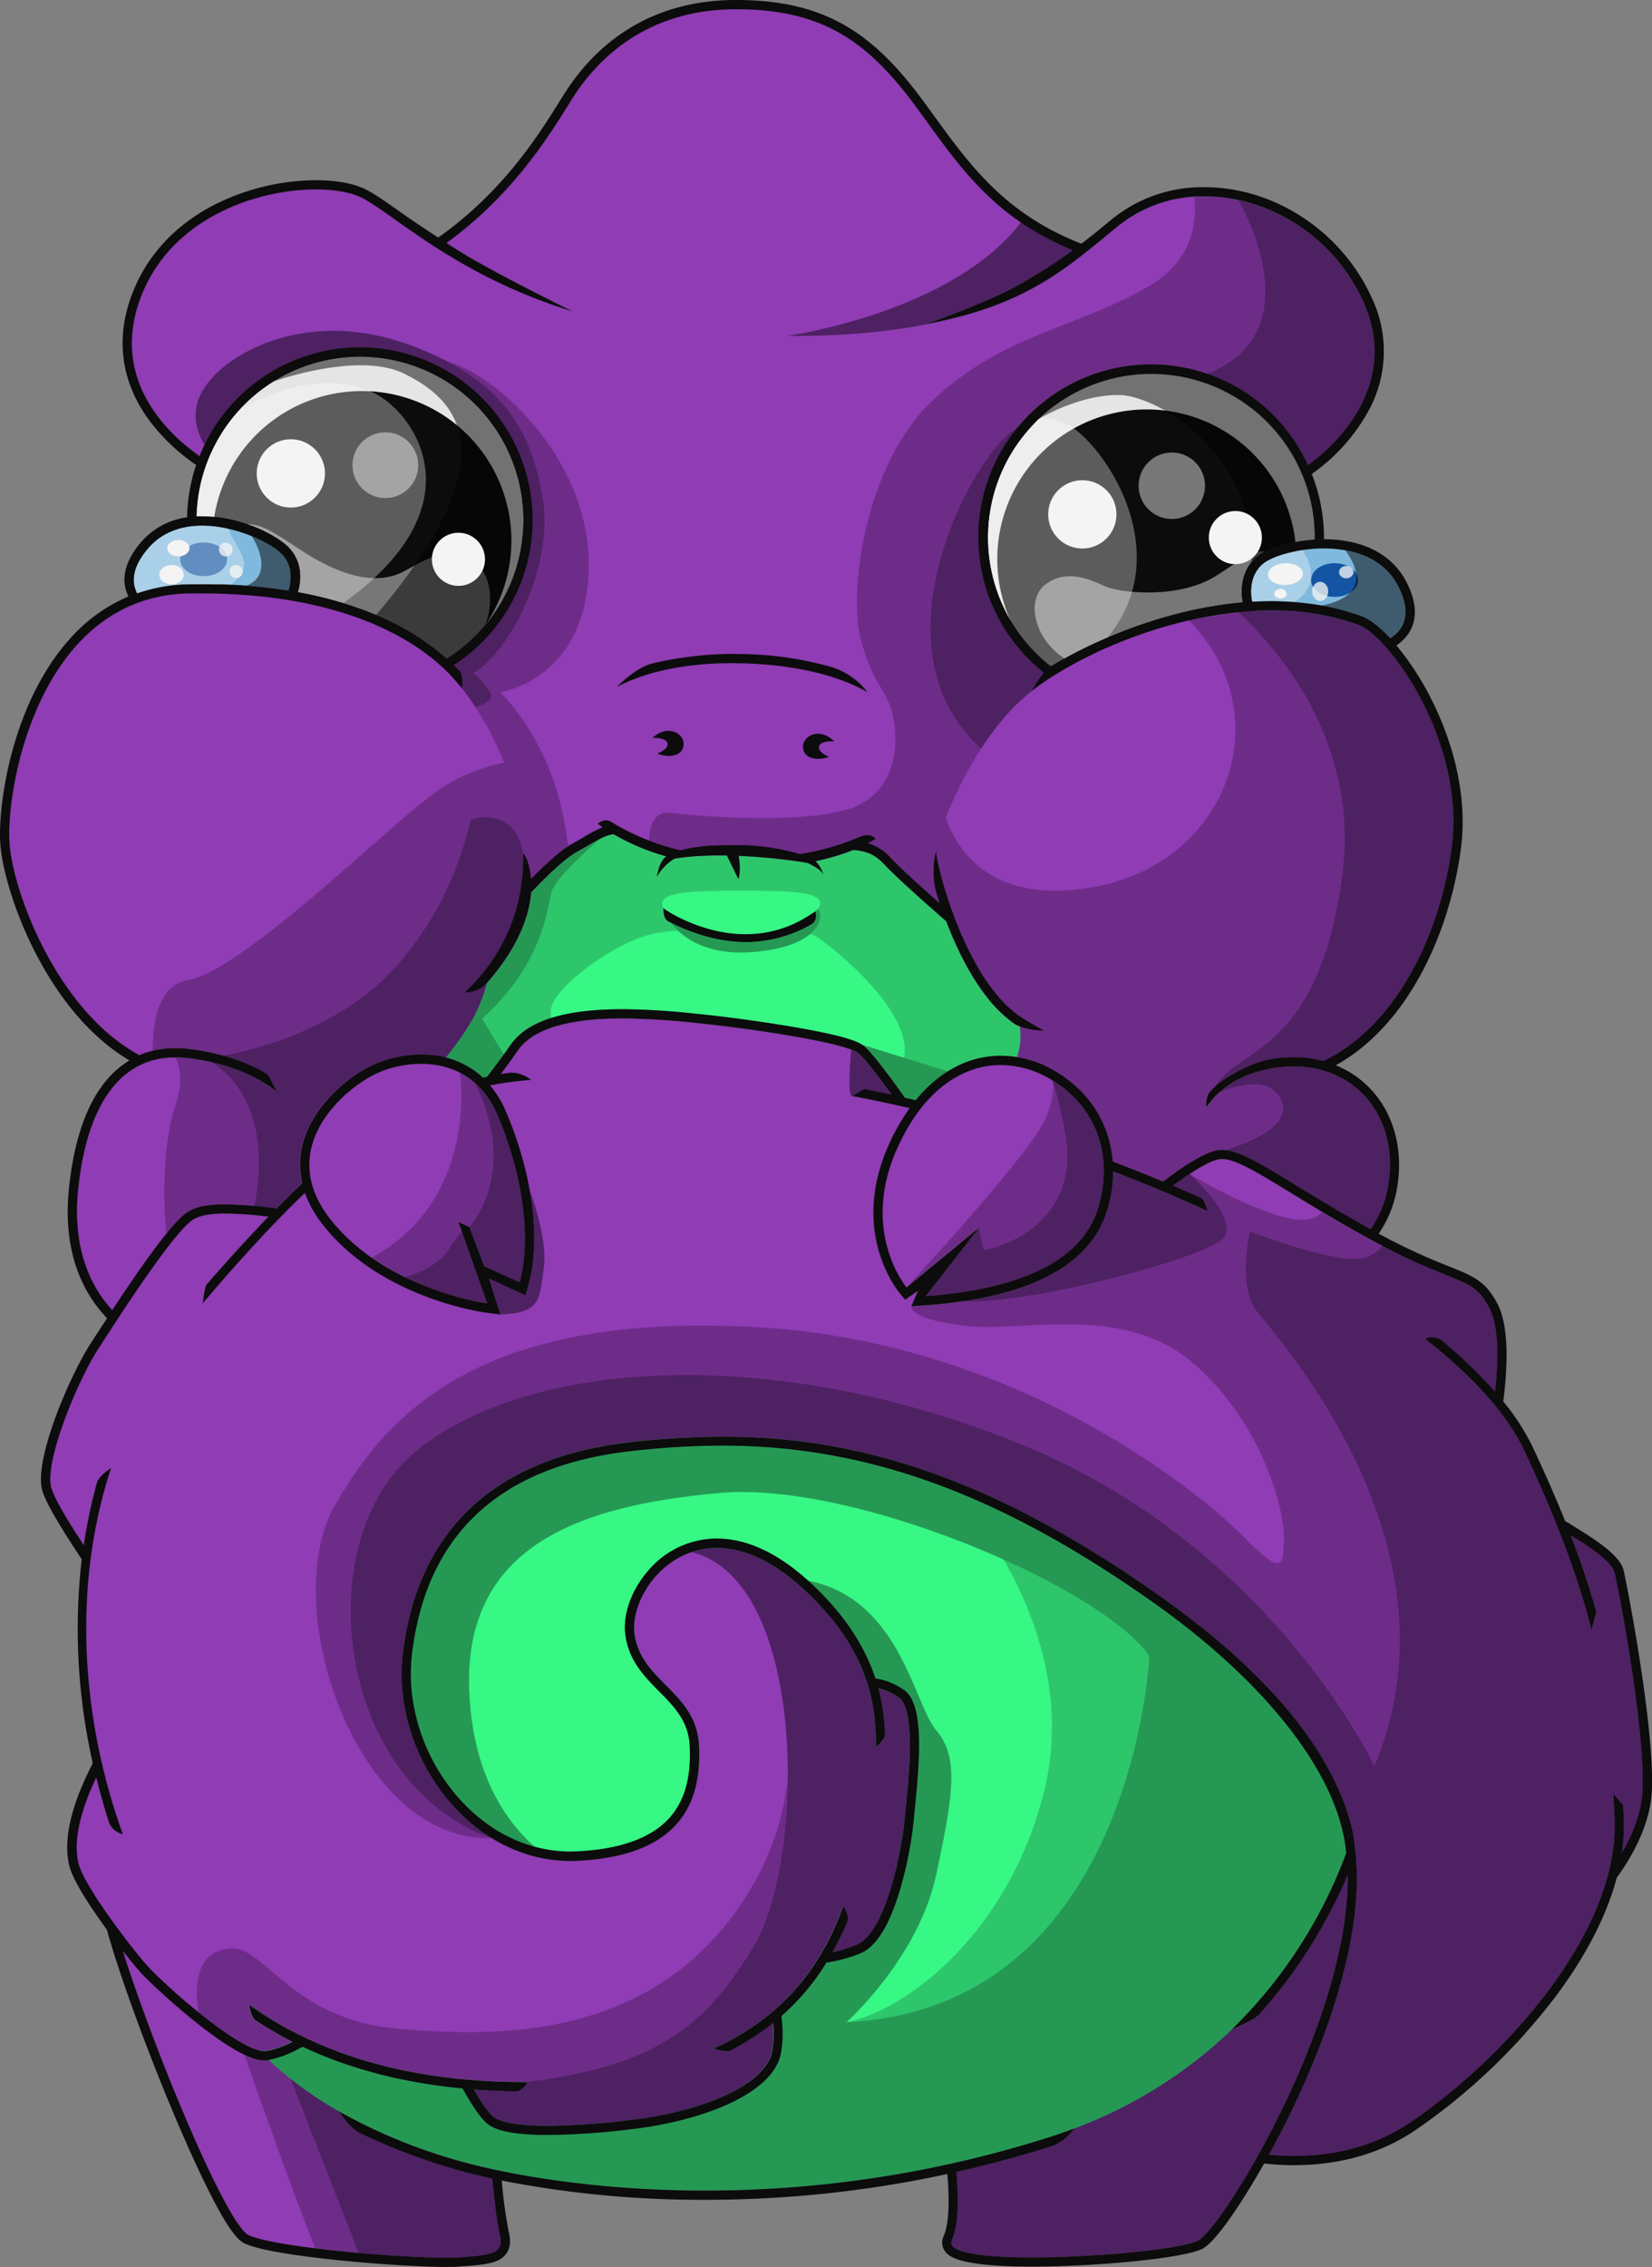 <svg xmlns="http://www.w3.org/2000/svg" viewBox="0 0 535.7 734.75"><rect x="0" y="0" width="535.7" height="734.75" fill="#808080" stroke="none"/><defs><style>.cls-1{fill:#6e2c89;}.cls-2{fill:#2ec66b;}.cls-3{fill:#e5e5e5;}.cls-4{fill:#0c0c0c;}.cls-5{fill:#777;}.cls-6{fill:#7fb9dd;}.cls-7{fill:#1455a3;}.cls-8{fill:#8f3cb5;}.cls-12,.cls-9{opacity:0.33;}.cls-10,.cls-12{fill:#fff;}.cls-11{fill:#37f785;}.cls-13{fill:#4e2163;}.cls-14{fill:#259954;}.cls-15{opacity:0.5;}.cls-16{fill:#f4f4f4;}.cls-17{opacity:0.78;}</style></defs><g id="Calque_2" data-name="Calque 2"><g id="Calque_1-2" data-name="Calque 1"><path class="cls-1" d="M60.61,393c2.58-1.81,6.53-2.66,12.41-2.66a148.79,148.79,0,0,1,16.59,1.33c2.86-2.9,5.64-5.61,8.35-8.16a26.52,26.52,0,0,1,.27-12.91c3.52-13.18,16.46-22.89,23.78-25.92a39.08,39.08,0,0,1,14.51-2.86c8,0,14.83,2.61,20.08,7.51l1.34-.31c2.38-3.06,5-6.51,7.59-10.28,5.45-7.82,17.37-11.61,36.42-11.61a233.89,233.89,0,0,1,23.93,1.5l1.74.17c6.81.68,18.44,2.18,29.08,4,20.06,3.41,22.51,5.49,23.56,6.37,2.85,2.42,8.8,10.5,13.16,16.65,1.15.26,2.32.54,3.49.82,7.63-9.31,17.22-14.42,27.61-14.42a34.47,34.47,0,0,1,17.12,4.7c11.51,6.52,18.24,17.31,19.19,29.59q8.16,3.12,16.27,6.5c6.11-4.62,13.49-9.57,17.8-10.18a9.25,9.25,0,0,1,1.3-.09c5.32,0,12.37,4.32,24.05,11.47,6.49,4,14.52,8.88,24.18,14.21a33.63,33.63,0,0,0,5.79-14.77c3.2-20.65-9.81-37.95-30.77-37.95a41.67,41.67,0,0,0-7.23.65c-10.08,1.79-16.94,6.58-21.06,12.58a8,8,0,0,1,.67-4.3c2.48-4.15,13.81-10.22,19.86-11.23a44.24,44.24,0,0,1,7.76-.7h0a37.74,37.74,0,0,1,9.67,1.24c23-11,37.48-39.74,41.53-68.48,4.89-34.66-20.12-69.2-30.22-72.88a82.26,82.26,0,0,0-28.26-4.68c-30.82,0-62.29,14.16-77.52,26a35.46,35.46,0,0,1,3.86-5.84,56,56,0,1,1,85.63-67.27c13.83-10.05,28.47-29.35,18.07-52.67-9.81-22-31.33-34.44-51.69-34.44a43.68,43.68,0,0,0-27.87,9.55C346,86.83,333.14,98.92,300.55,105c0,0,19.22-6.85,28.58-12a170.78,170.78,0,0,0,18.71-11.92C321.36,70.2,310.37,52.75,297.33,35c-16-21.78-30.67-32-58.67-32s-44.44,15.11-53.33,29.33C178.74,42.86,167,62.65,144.81,78.71l4,2.54c10.55,6.69,36.81,19.6,36.81,19.6-38.38-11.76-58.71-32.27-68.71-37-3.37-1.58-8.47-2.49-14.45-2.49-19.24,0-47.61,9.38-57.1,35.82s9.73,43.85,19.37,50.61a56,56,0,1,1,82.43,67.74c.81.8,1.55,1.58,2.21,2.32a8.56,8.56,0,0,1,.35,5.06c-.86-1.07-1.72-2.09-2.59-3.06-10.9-12.18-35.52-27.59-81.88-27.59l-3.89,0c-48.89.89-59.56,63.6-58.23,81.13C4.33,289.59,18.71,327.68,45.2,342a28.7,28.7,0,0,1,11.31-2.28h0c.62,0,1.25,0,1.88,0,3.3.19,16.08,1.36,27.72,8.09a3.69,3.69,0,0,1,1.22,1.24l2.34,4.77c-10.46-8.21-24.11-10.68-31.45-11.1-.57,0-1.14,0-1.71,0-14.67,0-28,11.27-31.18,42.94-1.77,17.47,3.05,30.23,11.09,39C46.14,409.88,55.61,396.49,60.61,393Z"/><path class="cls-1" d="M355.83,392.28c5.16-15.67,1-33.34-15.67-42.77a31.74,31.74,0,0,0-15.64-4.31c-12.58,0-25.27,8.29-33.69,27.24-12,27,3.16,44.84,3.16,44.84l23.54-19.43-17.37,22.26C332.16,417.78,350.66,407.94,355.83,392.28Z"/><path class="cls-1" d="M509.35,497.6c3.49,9,6.21,17.25,8.35,24.93l-1.62,5.65c-4.1-16.15-10.75-34.51-21.86-58.07-5.66-12-17-24.25-32.12-36.13a5.3,5.3,0,0,1,5.54.61,162.61,162.61,0,0,1,17.15,16.51c1-9,1.43-20.73-1.8-27-5.66-11-10.66-7-38.66-22.33-26.88-14.72-40.86-26.06-48.13-26.06a6.15,6.15,0,0,0-.87.06c-3.37.48-9.53,4.52-15,8.57,2.64,1.13,5.27,2.27,7.89,3.44l1.12.5c1.13.51,2.26,4.32,2.26,4.32-10-4.57-20.26-8.88-30.66-12.88a43.91,43.91,0,0,1-2.26,13.49c-2.86,8.66-9.34,15.61-19.27,20.65-9.74,4.95-22.87,8.05-39,9.23l-4.91.36,1.93-4.53.23-.53-1.92,1.34-2.24,1.56-1.76-2.08c-.67-.79-16.25-19.6-3.63-48a66.94,66.94,0,0,1,6.84-12c-6.32-1.48-12.53-2.79-18.59-3.9,0,0,3.64-2.35,4-2.28,2.86.56,5.76,1.17,8.68,1.8-3.93-5.47-8.49-11.51-10.7-13.39-4.34-3.66-37.67-8.33-51-9.66A247.52,247.52,0,0,0,202,330.12c-13.74,0-28.18,2.05-34,10.32-1.92,2.76-3.82,5.35-5.63,7.75.82-.14,1.63-.27,2.46-.39,4-.59,7.43,2.24,7.43,2.24a119.46,119.46,0,0,0-13.35,1.73,33.06,33.06,0,0,1,5.18,8.5c8.59,20.08,11.38,41.6,7.3,56.15l-.95,3.39-3.19-1.47-8.67-4,2.28,7.2,1.43,4.49-4.68-.61c-1.4-.18-34.6-4.77-53.15-28.81a36,36,0,0,1-5.57-10C89.39,395.71,79,406.92,67.1,420.78l-1.41,1.66s.57-5.29,1.32-6.15c7.14-8.23,13.74-15.49,20-21.92a126.79,126.79,0,0,0-14-1c-4.5,0-8.43.53-10.69,2.11-6.67,4.67-24,31.67-30.67,42s-17.67,37-15,45c1.48,4.45,6.35,12.07,10.45,18.38a169.36,169.36,0,0,1,4.3-20.35c.57-2,4.54-4.65,4.54-4.65C21.41,520.56,29.1,565,39.76,594.5c0,0-3.53-.79-4.55-4-1.46-4.53-2.83-9.35-4.07-14.41-6,12.65-7.2,21.56-5.81,27.68,1.66,7.33,17,27.33,22.33,33.33,5.18,5.83,29.62,27.72,38,27.72a3.87,3.87,0,0,0,.69-.05,30.58,30.58,0,0,0,8.43-3c-.94-.47-1.87-.94-2.79-1.44-2.72-1.47-5.29-3-7.73-4.56l-1.48-.94c-1.53-1-2.13-5.11-2.13-5.11,18.89,13.53,46.88,25.13,89.52,25.13,2,0-1.73,3-2.59,3q-7.14-.09-14-.62c2,3.44,4.22,6.89,6,8.58,2.39,2.2,8.91,3.19,18.08,3.19a238.83,238.83,0,0,0,26.92-1.86c22.67-2.67,43.67-11.22,45.67-22.28a33.32,33.32,0,0,0,.32-9.11,88.2,88.2,0,0,1-13.79,8.88c-1.47.78-5.53-.61-5.53-.61,24.74-11.17,36-29.29,42-46.06,0,0,2.23,2.79,1.32,5A101.68,101.68,0,0,1,270,632.7a43.83,43.83,0,0,0,7.68-2.26c10-4,15-32.66,15.67-40.66s4.33-34.34-1.67-39.34a17,17,0,0,0-6.8-3.11,61.61,61.61,0,0,1,1.7,8.92c.23,2,.34,4,.42,6,.07,1.73-3,4-3,4,.41-16.85-4.61-34.09-24-51.64-10.25-9.29-19.6-12.83-27.54-12.83-17.53,0-28.21,17.23-26.68,27.94,2.22,15.55,20,18.66,20.89,36s-5,35.77-39.33,37.44c-.78,0-1.55.06-2.32.06-33.19,0-58.26-34.81-54.35-67.39,4-33.34,23.33-62.67,73.67-68.34a269.14,269.14,0,0,1,30-1.8c41.13,0,85,11.4,142,51.8,44,31.21,58.75,58.34,62.64,77.75l.56,5.13c2.89,26.52-8.81,58.43-19.13,80.53-2.78,6-5.83,11.92-8.92,17.52,2.56.24,5.27.39,8.09.39,11.73,0,25.34-2.47,37.76-10.87,30.22-20.45,68-61.78,66.22-98.67q-.19-4-.39-7.9l3.19,3.83c.07,1.3.13,2.61.2,3.93a59.53,59.53,0,0,1-.63,11.45c3.59-6.14,6.5-13.34,6.74-20.75.67-20.34-7.67-64-9-70C522.77,506.15,515.41,501.3,509.35,497.6Z"/><path class="cls-1" d="M157,410.39l11.5,5.22c3.84-13.67,1.17-34.67-7.16-54.17-5.43-12.7-15.53-16.63-24.81-16.63a35.85,35.85,0,0,0-13.36,2.64c-10.5,4.33-34.33,24-16.33,47.33S158,422.44,158,422.44l-9.33-26.38,3.54,1.66Z"/><path class="cls-1" d="M408.41,652.86c-1.92,2.16-8.91,4.86-8.91,4.86a154.65,154.65,0,0,0,37-57.08c-2.38-26-26.92-55.91-62-80.75-50-35.45-93.26-51.26-140.27-51.25a262.36,262.36,0,0,0-29.66,1.79c-42.47,4.78-66.36,26.88-71,65.71-2,16.35,3.7,33.81,15.14,46.71,9.91,11.17,22.78,17.32,36.23,17.32.72,0,1.45,0,2.17-.06,14-.67,24-4.3,29.86-10.76,5-5.51,7.15-13.21,6.62-23.53-.41-8-5-12.59-9.84-17.48s-9.83-9.9-11-18.25c-.94-6.58,1.88-14.59,7.35-20.9a29.24,29.24,0,0,1,22.3-10.46c9.64,0,19.59,4.58,29.56,13.6,10.88,9.85,18.1,20.32,21.87,31.73a21.47,21.47,0,0,1,9.7,4.08c5.94,5,4.8,21.45,3.12,37.93-.16,1.58-.3,2.93-.38,4a128.14,128.14,0,0,1-4.45,22.44c-3.54,11.86-7.82,18.65-13.1,20.76A49.74,49.74,0,0,1,268,636.12a74.92,74.92,0,0,1-9.66,12.61c-1.56,1.65-3.21,3.21-4.93,4.71a37.16,37.16,0,0,1-.12,11.93c-2.43,13.44-26,22.1-48.27,24.72A239.28,239.28,0,0,1,177.74,692c-14.16,0-18.26-2.28-20.12-4-2.42-2.24-5.32-6.92-7.63-11.08-19.32-1.83-36.69-6.36-51.9-13.53a35.9,35.9,0,0,1-11.23,4.36,6.62,6.62,0,0,1-1.2.1c-10.47,0-36.6-24.63-40.24-28.73-1.12-1.25-3.17-3.73-5.61-6.84C50,664.66,73.46,721.1,80.66,724.44c8.46,3.93,48.14,7.31,63.93,7.31,1.63,0,3,0,4.07-.11,11.33-.8,15-1.2,13.33-7.86-.8-3.21-1.68-10.73-2.37-17.68-1.19-.25-2.3-.5-3.3-.73a198.24,198.24,0,0,1-39.81-14.12c-3-1.46-6.57-6.93-6.57-6.93A177.17,177.17,0,0,0,157,702.44c15.59,3.61,40.64,7.55,71.68,7.55A367.74,367.74,0,0,0,340,692.78q4.26-1.37,8.31-2.89s-2.87,4.34-7.4,5.75q-15.21,4.83-30.79,8.32c.7,7.42.93,16.85-1.45,22.15-1.82,4.06,10.5,5.53,26,5.53,21.49,0,49.12-2.82,54-5.53,7.93-4.44,48.87-70.74,48.3-118.39A165,165,0,0,1,408.41,652.86Z"/><path class="cls-2" d="M330.68,332.69c-.41-.16-.82-.33-1.23-.52a40.65,40.65,0,0,1-9-8.47c-5.86-7.25-10.37-16.58-13.61-25.1L304,296.1l0,0-1.36-1.21-.12-.11-1.37-1.2-.09-.08-4.28-3.83-.24-.22-1.08-1-.41-.37-.86-.79-.49-.44-.73-.68-.5-.47-.68-.63-.47-.44-.63-.59-.45-.43-.57-.55-.41-.4-.53-.52-.36-.35-.52-.53-.26-.27c-.24-.25-.47-.48-.67-.7-.39-.42-.76-.79-1.14-1.14h0c-2.65-2.44-5.29-3.36-9.05-3.64a73.22,73.22,0,0,1-15,4.15c-.19,0-24.61-4.28-42.86-1.38a74.77,74.77,0,0,1-19.85-7.9c-3,.34-5.49,2.1-10.85,5.14l-1.07.6c-.32.18-.66.39-1,.62l-.25.16c-.35.23-.7.47-1.07.74l-.15.11-1,.78-.28.23q-.57.45-1.17,1l-.28.24-1,.9-.31.28c-.41.36-.82.74-1.24,1.13l-.4.37-1,1c-.13.11-.25.23-.37.35l-1.26,1.23-.5.51-1,1-.58.59-1.08,1.11-.79.83h0c-.74,9.7-6,19.87-14.35,29.35A51.9,51.9,0,0,1,153.44,330a90.93,90.93,0,0,1-8.84,12.82s8.62,3.37,12,6.53l1.34-.31c2.38-3.06,5-6.51,7.59-10.28,5.45-7.82,17.37-11.61,36.42-11.61a233.89,233.89,0,0,1,23.93,1.5l1.74.17c6.81.68,18.44,2.18,29.08,4,20.06,3.41,22.51,5.49,23.56,6.37,2.85,2.42,8.8,10.5,13.16,16.65,1.15.26,2.32.54,3.49.82,7.63-9.31,17.22-14.42,27.61-14.42a32.89,32.89,0,0,1,5.24.44A20.61,20.61,0,0,0,330.68,332.69Z"/><path class="cls-2" d="M376.33,517.44l-4.74-3.31c-.34-.22-.67-.45-1-.68-1.52-1.05-3-2.07-4.55-3.08l-.78-.51q-2.07-1.38-4.12-2.7l-.72-.47q-2.24-1.43-4.42-2.79l-1-.61c-1.48-.92-3-1.82-4.42-2.7l-.23-.13q-2.12-1.26-4.2-2.47l-1-.56c-1.41-.8-2.8-1.59-4.19-2.36l-.86-.47c-1.25-.69-2.5-1.36-3.74-2l-.72-.38q-2-1.08-4.07-2.11l-1-.51q-2-1-4.06-2l-.45-.21c-1.24-.6-2.47-1.17-3.7-1.74l-1-.45c-1.3-.59-2.58-1.17-3.86-1.73l-.94-.4-3.4-1.44-.72-.3c-1.27-.52-2.53-1-3.78-1.51l-1-.4L303.9,478l-.6-.21L300,476.6l-1-.34c-1.21-.4-2.41-.8-3.6-1.18l-1-.3-3.18-1-.68-.2c-1.19-.35-2.38-.68-3.56-1l-1-.28c-1.18-.32-2.36-.62-3.53-.91l-.67-.16c-1-.25-2.06-.5-3.09-.73l-.91-.21c-1.15-.25-2.3-.5-3.44-.73l-.92-.18c-1-.21-2.07-.41-3.09-.59l-.58-.11c-1.15-.2-2.29-.4-3.43-.58l-1-.15c-1.13-.18-2.26-.34-3.39-.5l-.65-.08c-1-.14-2-.26-3-.38l-.81-.1-3.35-.35-.84-.07q-1.58-.15-3.15-.27l-.38,0c-1.13-.08-2.27-.16-3.4-.22l-.83-.05-3.35-.15-.56,0-3.06-.08H238l-3.35,0h-.73c-1.07,0-2.13,0-3.2,0h-.2l-3.36.08-.71,0c-1.11,0-2.23.08-3.34.13l-.3,0-3.15.17-.61,0c-1.1.07-2.2.14-3.3.23l-.59,0-3,.26-.42,0-3.29.32-.73.07-3.31.35a110.22,110.22,0,0,0-28.75,6.91q-3.51,1.42-6.71,3a74,74,0,0,0-8.92,5.37,65.43,65.43,0,0,0-9.83,8.47c-.73.76-1.43,1.54-2.11,2.33-10.23,11.84-15.48,26.58-17.35,42.21,0,0,0,.06,0,.09q-.18,1.5-.27,3c0,.36,0,.71,0,1.06,0,.68-.07,1.36-.08,2.05,0,.41,0,.83,0,1.25,0,.61,0,1.23,0,1.85,0,.44.06.89.09,1.33,0,.59.07,1.18.13,1.76s.11.92.16,1.38.13,1.13.21,1.7.16.93.23,1.39.19,1.11.3,1.67.2.93.3,1.39.24,1.09.37,1.64.25.92.38,1.39.28,1.07.44,1.6.3.92.45,1.38.33,1,.52,1.57.34.91.51,1.36.38,1,.59,1.54.38.89.57,1.34.44,1,.67,1.5.42.88.63,1.32.48,1,.73,1.46l.7,1.29c.26.47.52.95.8,1.42s.5.84.75,1.25l.86,1.38c.27.41.54.81.82,1.21s.6.9.92,1.33.57.79.86,1.18.65.86,1,1.28.61.75.92,1.12.68.83,1,1.23.64.72,1,1.08l1.09,1.17,1,1c.38.37.76.74,1.15,1.1l1.07,1c.39.35.79.7,1.2,1s.74.61,1.11.91.83.66,1.25,1l1.16.86,1.29.9,1.2.79c.44.28.89.55,1.34.82l1.24.72,1.38.74,1.28.65c.47.23.95.45,1.42.66l1.32.57,1.46.58,1.35.49q.75.26,1.5.48l1.38.41,1.53.39c.47.12.94.23,1.42.33s1,.2,1.56.29l1.44.24,1.6.19,1.46.14c.54,0,1.09.06,1.63.08s1,0,1.49,0c.92,0,1.84,0,2.77,0,17.16-.83,27.22-5.86,32.87-12.85a25.35,25.35,0,0,0,2.73-4.12,29.06,29.06,0,0,0,2.39-6q.44-1.56.72-3.15a45.45,45.45,0,0,0,.7-8.08c0-1.09,0-2.18-.08-3.26-.89-17.34-18.67-20.45-20.89-36h0c0-.3-.07-.61-.1-.92,0-.09,0-.18,0-.27s0-.48,0-.73v-.24q0-.48,0-1c0-.07,0-.13,0-.19,0-.27,0-.54.08-.82l0-.3c0-.27.08-.55.13-.84l0-.18c.06-.34.13-.68.2-1a2.68,2.68,0,0,0,.07-.27c.06-.26.13-.53.21-.8,0-.1.05-.2.08-.3.1-.34.21-.69.33-1v0c.11-.34.24-.68.37-1l.12-.3c.11-.27.22-.54.34-.81l.12-.27c.15-.34.32-.69.49-1a2.12,2.12,0,0,1,.11-.21c.14-.28.29-.56.44-.84l.18-.3c.16-.29.33-.57.5-.86l.11-.18c.2-.33.42-.66.65-1l.18-.27.54-.75.21-.28.76-1,0-.05c.25-.3.5-.59.76-.88l.25-.27.66-.69.22-.23c.29-.29.59-.57.9-.85l.2-.18c.25-.22.5-.45.76-.66l.29-.24c.28-.23.56-.45.85-.66l.16-.13c.34-.25.69-.49,1-.73l.29-.19.83-.52.32-.19c.37-.21.74-.42,1.13-.62a.2.2,0,0,1,.08,0c.36-.19.72-.36,1.09-.53l.35-.16.95-.39.3-.12c.41-.15.83-.3,1.25-.43l.28-.08c.34-.11.69-.21,1-.3l.39-.1,1.15-.25.2,0c.45-.08.91-.15,1.37-.21l.37,0c.37-.05.73-.08,1.1-.11l.39,0c.48,0,1,0,1.46,0h.16l1.21,0,.45,0,1,.08.49.05,1,.15.43.06c.48.08,1,.18,1.46.29l.14,0c.45.1.9.21,1.35.34l.48.13c.35.11.71.21,1.06.33l.53.17,1.1.4.47.17c.52.21,1,.42,1.57.66l.1,0c.49.22,1,.46,1.5.71l.5.26,1.13.59.57.32c.39.22.77.44,1.16.68l.5.3c.56.34,1.11.7,1.67,1.07l.06,0c.54.36,1.08.74,1.63,1.14l.53.39,1.2.91.6.47,1.21,1,.54.45c.58.5,1.17,1,1.75,1.54s1.12,1,1.66,1.53l.52.5,1.07,1,.57.57,1,1,.56.59c.32.33.62.66.92,1l.52.55,1,1.12.36.41c.44.51.87,1,1.28,1.52.1.11.18.23.28.34.32.4.64.79.94,1.18l.42.54.75,1,.42.59c.24.32.46.64.69,1s.27.38.4.58.46.67.68,1l.34.51c.28.44.56.88.83,1.32l.12.19c.31.51.6,1,.89,1.52l.26.45c.19.36.39.71.58,1.06l.29.56.5,1,.29.58c.15.32.31.64.45,1s.18.37.26.56c.16.35.32.71.47,1.07.06.14.13.29.19.44.21.5.41,1,.61,1.5l.09.24c.16.42.31.84.46,1.26l.18.52q.18.5.33,1c.07.19.13.38.19.57s.19.64.28,1,.11.38.17.57l.27,1c0,.18.09.35.13.53.1.4.2.8.29,1.2,0,.09.05.19.07.29.11.5.22,1,.32,1.49,0,.14.05.28.07.41.07.36.14.72.2,1.08l.09.55.15,1c0,.19,0,.38.08.57l.12.94.06.56c0,.34.07.68.1,1,0,.16,0,.31.05.46,0,.5.08,1,.11,1.48a.28.28,0,0,0,0,.09c0,.46.05.93.07,1.39,0,.17,0,.33,0,.5,0,.33,0,.66,0,1s0,.37,0,.56,0,.62,0,.94v.56c0,.32,0,.64,0,1v.37s3.06-2.27,3-4c-.08-2-.19-4-.42-6a61.61,61.61,0,0,0-1.7-8.92,17,17,0,0,1,6.8,3.11c6,5,2.33,31.34,1.67,39.34s-5.67,36.66-15.67,40.66A43.83,43.83,0,0,1,270,632.7a101.68,101.68,0,0,0,4.71-9.79c.91-2.19-1.32-5-1.32-5-.06.15-.11.31-.17.46l-.32.87c-.08.22-.17.45-.26.67l-.33.86-.27.69c-.12.28-.23.56-.35.85l-.29.69c-.12.29-.24.57-.37.85l-.3.7-.39.85-.31.69-.42.87c-.1.23-.21.45-.32.68l-.45.88-.33.66-.49.92c-.11.21-.21.41-.33.62s-.37.67-.55,1l-.3.54c-.24.42-.5.85-.75,1.27l-.15.26c-.31.51-.62,1-.94,1.52l-.27.42c-.24.37-.47.73-.72,1.1l-.38.56-.65.94c-.14.21-.29.41-.44.61l-.63.88-.48.64-.65.85-.51.64c-.22.27-.44.55-.67.82l-.54.65-.69.81-.57.64c-.23.27-.47.53-.71.8s-.4.42-.59.64l-.75.78-.62.63-.78.78-.63.61-.83.78-.64.59-.9.79-.63.55c-.33.28-.66.56-1,.83l-.6.5c-.39.32-.79.63-1.2.94l-.45.35c-.56.43-1.13.86-1.72,1.27-.11.09-.23.17-.35.25-.47.33-.94.67-1.42,1l-.67.44c-.39.26-.78.52-1.18.77l-.77.48-1.14.7-.84.5-1.14.65-.9.49c-.38.21-.76.42-1.15.62l-.95.49-1.18.59-1,.48-1.22.57-.51.24s4.06,1.39,5.53.61a88.2,88.2,0,0,0,13.79-8.88,33.32,33.32,0,0,1-.32,9.11c-2,11.06-23,19.61-45.67,22.28A238.83,238.83,0,0,1,177.74,689c-9.17,0-15.69-1-18.08-3.19-1.82-1.69-4.06-5.14-6-8.58q6.82.52,14,.62c.86,0,4.55-3,2.59-3-1.64,0-3.24,0-4.83-.05l-1.35,0c-1.25,0-2.5-.08-3.73-.13l-1.16-.05c-1.54-.08-3.07-.17-4.57-.28l-.9-.07c-1.23-.09-2.45-.2-3.66-.31l-1.27-.13c-1.3-.13-2.59-.27-3.86-.43l-.49-.06c-1.41-.18-2.8-.37-4.18-.58l-1.12-.17c-1.07-.17-2.13-.34-3.17-.53l-1-.18q-2-.36-3.9-.75l-.68-.15c-1.08-.23-2.13-.46-3.18-.71L126,670c-1.07-.26-2.12-.53-3.16-.8l-.54-.14c-1.2-.32-2.37-.65-3.53-1l-.93-.28q-1.35-.4-2.67-.84l-.89-.29c-1.12-.36-2.21-.74-3.29-1.13l-.46-.17c-.94-.34-1.86-.69-2.77-1l-.9-.35c-.87-.35-1.73-.7-2.58-1.06l-.53-.22c-1-.42-2-.86-3-1.31l-.71-.33c-.77-.35-1.52-.71-2.27-1.08l-.73-.36q-1.41-.69-2.76-1.41L94.1,658c-.83-.45-1.64-.89-2.44-1.34l-.71-.4c-.72-.41-1.43-.83-2.13-1.25l-.45-.27c-.83-.5-1.65-1-2.46-1.52l-.52-.34c-.65-.42-1.29-.84-1.92-1.27l-.58-.39c-.76-.51-1.51-1-2.24-1.56,0,0,.6,4.12,2.13,5.11l1.48.94c2.44,1.55,5,3.09,7.73,4.56.92.5,1.85,1,2.79,1.44a30.58,30.58,0,0,1-8.43,3,3.87,3.87,0,0,1-.69.05,7.32,7.32,0,0,1-1.58-.21c21.56,22.1,52.59,33.12,72.91,37.82,31.67,7.34,102.34,16,183-9.66,58.43-18.59,85.37-62,96.55-92.14C433.61,578.45,420.35,548.65,376.33,517.44Z"/><path class="cls-3" d="M340.75,216l0,0c15.75-9.48,38.74-18.72,62.23-20.72-1.06-5.31,0-12.58,6.63-16.24,3.85-2.13,10.11-3.72,16.33-4.15h.33c0-.21,0-.42,0-.64a53,53,0,0,0-106,0c0,1,0,2,.08,3,0,.31,0,.62.07.93,0,.67.11,1.35.18,2,0,.35.09.7.13,1,.09.63.18,1.25.28,1.88l.18,1c.13.64.26,1.28.4,1.91l.21.89c.18.73.37,1.45.58,2.16.06.19.11.39.17.58a51.16,51.16,0,0,0,3.24,8.16c0,.07.07.13.1.2.41.81.84,1.61,1.28,2.39l.12.21c.47.81.95,1.61,1.46,2.4l0,0A53.56,53.56,0,0,0,340.75,216Z"/><path class="cls-4" d="M341.56,219.08C359.34,207.84,389,196.51,417.39,198a48.5,48.5,0,1,0-75.83,21.05Z"/><path class="cls-5" d="M409.65,179l.42-.2c-4.41-.58-6.77,2.22-15.91,7.95-11.75,7.38-30.83,5.65-36.25,3.09s-12.92-5.44-19.38,0c-5.56,4.69-3.42,17.05,6.66,23.6,15.47-8.54,36.43-16.38,57.83-18.2C402,190,403.06,182.7,409.65,179Z"/><circle class="cls-5" cx="379.99" cy="157.44" r="10.77"/><g id="larme_g" data-name="larme g"><path class="cls-6" d="M453.33,189.88c-4.81-9.24-14.81-12.12-24.13-12.1-1,0-2,0-3,.11-6.32.42-12,2.07-15.09,3.78-5.09,2.83-6.13,8.72-5.06,13.4a13.06,13.06,0,0,0,1,2.94c1.71-.08,3.41-.13,5.12-.13a82.26,82.26,0,0,1,28.26,4.68c2,.74,4.7,2.77,7.6,5.79a16.71,16.71,0,0,0,2.79-1.43C455.14,204.15,458.08,199,453.33,189.88Z"/><ellipse class="cls-7" cx="432.78" cy="188" rx="7.62" ry="5.46"/></g><path class="cls-3" d="M65.64,167.32h0a41.66,41.66,0,0,1,9,1c1,.23,2.08.5,3.11.8,6,1.73,11.78,4.62,15.08,7.53,4.94,4.34,5.21,10.48,3.76,15.27a122,122,0,0,1,24,6.81,81.8,81.8,0,0,1,24.31,14.7c.42-.26.83-.52,1.23-.79l.53-.36c.48-.33.95-.66,1.42-1l.61-.45c.54-.41,1.08-.83,1.61-1.27.16-.12.31-.26.46-.38.42-.36.84-.72,1.25-1.09l.54-.48c.5-.46,1-.94,1.49-1.42l.45-.46c.39-.4.78-.8,1.15-1.21.15-.16.3-.31.44-.47.46-.51.92-1,1.36-1.57l.42-.52c.37-.45.73-.92,1.09-1.38l.31-.41c.42-.56.83-1.14,1.23-1.73l.37-.54c.36-.55.71-1.1,1.06-1.66.05-.08.1-.17.16-.25.37-.62.73-1.25,1.07-1.88.11-.18.21-.37.31-.55.34-.64.68-1.29,1-1.95l.12-.28c.29-.6.56-1.21.83-1.82l.23-.54c.28-.69.56-1.37.81-2.07.05-.13.1-.26.14-.4.22-.61.43-1.23.63-1.85.06-.17.11-.34.16-.5.22-.72.43-1.44.62-2.17l.12-.48c.16-.65.31-1.3.45-2l.09-.42c.15-.75.28-1.5.4-2.26,0-.18.06-.36.08-.54q.17-1.05.27-2.13l0-.27c.08-.78.14-1.57.18-2.36l0-.56q.06-1.22.06-2.43a53,53,0,0,0-53-53c-.91,0-1.81,0-2.71.07-.3,0-.6,0-.9.06-.59,0-1.18.08-1.77.14l-1.13.14-1.5.19c-.41.06-.81.14-1.22.22s-.92.15-1.37.24l-1.27.29-1.27.29-1.33.38c-.39.11-.78.21-1.17.33s-.91.3-1.37.46-.72.23-1.07.36-.94.36-1.41.55c-.32.12-.65.24-1,.38-.49.2-1,.42-1.45.64l-.87.4c-.5.24-1,.49-1.48.74l-.78.4-1.51.85-.69.4c-.52.31-1,.64-1.52,1l-.61.39q-.78.53-1.53,1.08l-.52.36c-.53.39-1,.79-1.55,1.2l-.43.34c-.53.42-1,.87-1.55,1.31-.11.11-.24.21-.35.31-.53.47-1,.95-1.54,1.44l-.29.27c-.51.51-1,1-1.51,1.56l-.22.23c-.51.55-1,1.11-1.49,1.68l-.17.19c-.49.59-1,1.19-1.45,1.8l-.11.15c-.48.63-1,1.27-1.4,1.92a.36.36,0,0,0-.07.1c-.47.66-.91,1.34-1.35,2l0,.06c-.44.7-.87,1.41-1.27,2.14h0a52.84,52.84,0,0,0-6.75,24.74C64.36,167.34,65,167.32,65.64,167.32Z"/><path class="cls-4" d="M143.39,216.14A48.49,48.49,0,1,0,72,192.42C109.55,193.69,131.71,205.4,143.39,216.14Z"/><path class="cls-5" d="M96.54,191.94a122,122,0,0,1,24,6.81,81.73,81.73,0,0,1,24.32,14.71,53.19,53.19,0,0,0,12.53-11c4.23-11.38-.87-21.71-7.82-22.71s-9.86.66-18.4,5.33-19.88,2.18-33.55-6.74c-8.14-5.32-12.61-8.54-17.39-8.42a39.64,39.64,0,0,1,12.51,6.72C97.72,181,98,187.15,96.54,191.94Z"/><circle class="cls-5" cx="124.96" cy="150.78" r="10.66"/><g id="larme_d" data-name="larme d"><path class="cls-6" d="M64.69,189.3l3.24,0a176.7,176.7,0,0,1,25.63,2.12l.12-.41.13-.43c0-.14.07-.28.1-.43s.07-.28.1-.43.06-.29.08-.43,0-.3.07-.45l.06-.43c0-.15,0-.31,0-.46l0-.42c0-.17,0-.33,0-.49v-.4l0-.55c0-.11,0-.23,0-.34q0-.44-.12-.87c0-.07,0-.14,0-.2,0-.23-.09-.46-.15-.68l-.09-.32c-.06-.18-.11-.37-.18-.55s-.08-.22-.13-.34a4.4,4.4,0,0,0-.21-.5c0-.12-.11-.23-.17-.35s-.17-.32-.26-.48-.13-.22-.2-.33l-.32-.48-.22-.3c-.13-.17-.28-.34-.42-.5l-.21-.25c-.23-.24-.47-.47-.73-.7s-.7-.59-1.11-.89c-.61-.46-1.3-.92-2.07-1.39q-.77-.46-1.62-.93c-.57-.3-1.17-.61-1.79-.91s-1.27-.59-1.95-.87-1.36-.56-2.07-.82c-1.07-.4-2.18-.76-3.32-1.09-1-.28-1.93-.53-2.92-.75-.63-.14-1.26-.26-1.9-.37l-.61-.1-1.32-.19-.73-.08-1.24-.11-.74,0-1.28,0H64.94l-1.25,0-.37,0c-.51,0-1,.09-1.53.15l-.35.05q-.61.09-1.23.21l-.42.08c-.5.11-1,.22-1.5.36l-.14,0c-.45.13-.9.28-1.35.43l-.41.15c-.41.16-.82.32-1.22.5l-.24.1c-.46.22-.92.45-1.38.71l-.35.2c-.36.21-.72.43-1.07.67l-.33.22c-.43.3-.86.62-1.27,1l-.24.21c-.34.29-.68.6-1,.92l-.33.33c-.39.4-.78.81-1.15,1.26h0c-.38.44-.71.88-1,1.31l-.29.4c-.21.31-.42.61-.61.91-.09.13-.18.27-.26.41-.2.33-.39.66-.56,1,0,.08-.1.16-.14.24-.2.39-.38.78-.54,1.15,0,.13-.09.25-.14.37s-.2.52-.28.77-.09.28-.13.42-.13.48-.18.71-.06.25-.08.38c-.06.33-.11.65-.14,1,0,.14,0,.27,0,.41s0,.38,0,.57,0,.31,0,.46,0,.31,0,.47l.06.47c0,.14,0,.28.08.42a8.37,8.37,0,0,0,.23.86l.09.31c.06.17.13.34.2.51l.12.27a4.59,4.59,0,0,0,.24.5l0,0a53.41,53.41,0,0,1,16.8-2.94Z"/><ellipse class="cls-7" cx="66.04" cy="181.28" rx="7.62" ry="5.46"/></g><g id="lumière"><path class="cls-8" d="M306.69,265.08c5.09,14.49,18.69,27.88,48.3,22.36,44.56-8.29,59.94-57.09,30.48-86.35-21.09,4.86-40,14.41-50.81,22.8C320.86,234.62,311.3,253.17,306.69,265.08Z"/><path class="cls-8" d="M387.3,63.79a43.08,43.08,0,0,0-24.64,9.43c-15.39,12.54-27.5,23.8-54.83,30.26-13.37,3.3-30.57,5.57-52.5,5.42,0,0,53.29-7.37,75.75-36.78C315.92,61.73,307.21,48.45,297.33,35c-16-21.78-30.67-32-58.67-32s-44.44,15.11-53.33,29.33C178.74,42.86,167,62.65,144.81,78.71l4,2.54c10.55,6.69,36.81,19.6,36.81,19.6-38.38-11.76-58.71-32.27-68.71-37-3.37-1.58-8.47-2.49-14.45-2.49-19.24,0-47.61,9.38-57.1,35.82s9.73,43.85,19.37,50.61c.51-1.25,1-2.48,1.64-3.68-3.56-5.89-5-13.46,2.49-21.71,9-10,33.39-21.88,64.16-10.55a101,101,0,0,1,12.2,5.37h0c15.88,4.26,46.79,32.18,45.68,67.74s-28.66,39.38-28.66,39.38c17.09,18,21,40.14,21.92,50,.49-.32,1-.6,1.39-.85,1.43-.8,2.68-1.52,3.78-2.16a43.22,43.22,0,0,1,6.15-3.19c-.53-.37-1.07-.75-1.58-1.14,0,0,2-2,4.32-.59a70.44,70.44,0,0,0,12.24,6c.1-2.7.91-9.71,6.66-9,7.12.89,40.67,4,57.78-1.11s16.67-24,14.14-32.14-5.92-8.08-9.92-23,1.12-57.55,24.45-78.44,44-21.78,68.33-35.56C386.56,84.91,388.26,72.41,387.3,63.79Z"/><path class="cls-8" d="M3.1,273.46c0,.53.1,1.08.17,1.66,0,.19,0,.4.08.6,0,.38.1.77.17,1.17s.08.53.13.79.12.73.2,1.11.11.6.18.9.14.73.23,1.1.15.67.23,1,.17.72.26,1.09.19.73.28,1.11.19.7.29,1.06.22.81.34,1.22l.3,1c.14.44.27.88.41,1.33s.2.63.31.94l.49,1.49.27.79.6,1.68c.06.17.13.33.19.5a122.45,122.45,0,0,0,6.45,14.38h0c.43.82.87,1.63,1.33,2.44l0,.09c.45.8.91,1.6,1.38,2.39l.06.1c.48.8,1,1.6,1.47,2.39l0,.06c5.66,8.95,12.79,17.29,21.36,23.17l0,0c.76.52,1.52,1,2.3,1.49l.13.08c.76.47,1.53.91,2.32,1.34l.06,0a28.47,28.47,0,0,1,4.44-1.47c0-10.06,2.14-21.17,11.35-22.76,17.34-3,62-47,78.67-59.67a56.62,56.62,0,0,1,23.94-10.83,95.57,95.57,0,0,0-14-24.48l-1-1.22c-.11-.12-.21-.25-.31-.37-.39-.45-.77-.89-1.16-1.32s-.7-.78-1.07-1.17l-.4-.4c-.25-.26-.5-.52-.77-.78l-.51-.49-.73-.7-.6-.55-.74-.65-.67-.58-.75-.63-.74-.6-.77-.61-.81-.61c-.26-.2-.52-.4-.79-.59s-.58-.42-.87-.62l-.83-.59-.92-.62-.87-.57-1-.62-.9-.56-1-.62-.94-.54-1.09-.61-1-.54-1.15-.59-1-.53c-.39-.2-.8-.39-1.2-.58l-1.08-.51c-.42-.2-.84-.39-1.27-.57s-.74-.34-1.13-.5l-1.31-.55-1.19-.48-1.36-.53-1.24-.47-1.42-.51-1.3-.44-1.47-.48-1.36-.43-1.51-.46-1.43-.4-1.56-.43-1.49-.38-1.62-.4-1.56-.36c-.55-.12-1.1-.25-1.65-.36l-1.64-.34-1.7-.33-1.71-.3-1.74-.3-1.79-.27-1.79-.26-1.87-.24-1.82-.22-2-.21L82.09,193l-2-.16-1.9-.15L76,192.6c-.64,0-1.27-.08-1.92-.1s-1.5-.06-2.25-.08l-1.95-.07-2.36,0-2,0-4.21,0a53.79,53.79,0,0,0-8.73.87c-1.38.25-2.73.56-4,.93a46.6,46.6,0,0,0-10.88,4.52c-1.1.63-2.18,1.31-3.22,2s-2.06,1.46-3,2.25-1.94,1.6-2.86,2.45l-1.36,1.3c-1.33,1.32-2.6,2.71-3.81,4.15-.8,1-1.57,1.94-2.32,3-1.12,1.51-2.18,3.07-3.18,4.66-.33.53-.66,1.07-1,1.61-.64,1.08-1.25,2.17-1.84,3.27-.29.55-.58,1.11-.86,1.67q-1.28,2.51-2.37,5.07c-.49,1.14-1,2.28-1.4,3.42s-.86,2.29-1.26,3.43-.78,2.29-1.13,3.42-.69,2.27-1,3.39-.61,2.24-.88,3.35A101.22,101.22,0,0,0,3,270.71C3,271.72,3,272.64,3.1,273.46Z"/><path class="cls-8" d="M57,357.78c2.37-6.87,1.48-11.79-.09-15h-.36c-14.67,0-28,11.27-31.18,42.94-1.77,17.47,3.05,30.23,11.09,39C42.76,415,49,406,54,399.87,52.6,387.78,53.1,368.91,57,357.78Z"/><path class="cls-8" d="M123.16,347.45c-10.5,4.33-34.33,24-16.33,47.33a62.13,62.13,0,0,0,13.62,12.83c27.77-14.77,30.48-44.81,28.75-59.87a27.44,27.44,0,0,0-12.68-2.93A35.85,35.85,0,0,0,123.16,347.45Z"/><path class="cls-8" d="M324.52,345.2c-12.58,0-25.27,8.29-33.69,27.24-12,27,3.16,44.84,3.16,44.84s37.64-40.61,44.54-53.61a28.47,28.47,0,0,0,3.07-13.31c-.47-.29-1-.57-1.44-.85A31.74,31.74,0,0,0,324.52,345.2Z"/><path class="cls-8" d="M424.66,395.11a8.49,8.49,0,0,0,4.15-2.22c-17-10.16-26.89-17.17-32.61-17.17a6.15,6.15,0,0,0-.87.06c-2.28.32-5.83,2.27-9.58,4.76C385.75,380.54,414.44,397.67,424.66,395.11Z"/><path class="cls-8" d="M387.52,442.35c-22.81-20.1-54.53-10.57-73.62-12.57s-18.43-6.32-18.43-6.32l1.93-4.53.23-.53-1.92,1.34-2.24,1.56-1.76-2.08c-.67-.79-16.25-19.6-3.63-48a66.94,66.94,0,0,1,6.84-12c-6.32-1.48-12.53-2.79-18.59-3.9,0,0,3.64-2.35,4-2.28,2.86.56,5.76,1.17,8.68,1.8-3.93-5.47-8.49-11.51-10.7-13.39-4.34-3.66-37.67-8.33-51-9.66A247.52,247.52,0,0,0,202,330.12c-13.74,0-28.18,2.05-34,10.32-1.92,2.76-3.82,5.35-5.63,7.75.82-.14,1.63-.27,2.46-.39,4-.59,7.43,2.24,7.43,2.24a119.46,119.46,0,0,0-13.35,1.73,33.06,33.06,0,0,1,5.18,8.5c8.59,20.08,11.38,41.6,7.3,56.15l-.95,3.39-3.19-1.47-8.67-4,2.28,7.2,1.43,4.49-4.68-.61c-1.4-.18-34.6-4.77-53.15-28.81a36,36,0,0,1-5.57-10C89.39,395.71,79,406.92,67.1,420.78l-1.41,1.66s.57-5.29,1.32-6.15c7.14-8.23,13.74-15.49,20-21.92a126.79,126.79,0,0,0-14-1c-4.5,0-8.43.53-10.69,2.11-6.67,4.67-24,31.67-30.67,42s-17.67,37-15,45c1.48,4.45,6.35,12.07,10.45,18.38a169.36,169.36,0,0,1,4.3-20.35c.57-2,4.54-4.65,4.54-4.65C21.41,520.56,29.1,565,39.76,594.5c0,0-3.53-.79-4.55-4-1.46-4.53-2.83-9.35-4.07-14.41-6,12.65-7.2,21.56-5.81,27.68,1.66,7.33,17,27.33,22.33,33.33A171.27,171.27,0,0,0,64.3,652.23c-1.69-12.22,1-20.45,11.19-20.69s19.84,22.9,52.81,25.9,86.85,4.47,116.3-47.21a89,89,0,0,0,10.88-33.74c.26-33-8.47-67.84-31.15-73.44a26.79,26.79,0,0,1,3.78-.95c-14.92,2.54-23.74,17.78-22.34,27.57,2.22,15.55,20,18.66,20.89,36s-5,35.77-39.33,37.44c-.78,0-1.55.06-2.32.06a48.51,48.51,0,0,1-25.58-7.42h0c-44.24,1.3-69.1-75.31-51.1-107.31s49.27-63,136.27-58.33S391.33,485.78,404,498.78s12,7.66,12.34,0S410.33,462.44,387.52,442.35Z"/><path class="cls-8" d="M45.42,639.1c-1.12-1.25-3.17-3.73-5.61-6.84C50,664.66,73.46,721.1,80.66,724.44c3.37,1.57,11.72,3,21.52,4.26C94.3,708.62,84.66,681.4,79.26,666,67.07,660.15,48.45,642.51,45.42,639.1Z"/><g class="cls-9"><path class="cls-10" d="M65.64,167.32h0a41.66,41.66,0,0,1,9,1c1,.23,2.08.5,3.11.8,6,1.73,11.78,4.62,15.08,7.53,4.94,4.34,5.21,10.48,3.76,15.27a133.49,133.49,0,0,1,14.74,3.54h0c45.29-32.3,22.38-63,8.74-68.64s-29-1.73-42.36,5.92c-.45.49-.89,1-1.32,1.49l-.13.15a52.79,52.79,0,0,0-12.48,33C64.36,167.34,65,167.32,65.64,167.32Z"/></g><g class="cls-9"><path class="cls-10" d="M340.75,216l0,0a150.7,150.7,0,0,1,18.4-9.34c23.45-28.66-2.65-64.7-13.86-69.52a16.5,16.5,0,0,0-8.33-1.47c-.63.6-1.25,1.21-1.86,1.84l0,0c-.59.62-1.16,1.25-1.72,1.89l-.08.09c-.55.62-1.07,1.26-1.59,1.91l-.12.16q-.73.94-1.44,1.92l-.16.23q-.66.94-1.29,1.92l-.19.3c-.4.63-.78,1.27-1.15,1.91-.08.13-.16.26-.23.39-.35.62-.68,1.25-1,1.89l-.25.48c-.3.61-.59,1.23-.88,1.86l-.25.57c-.27.6-.51,1.22-.76,1.83-.08.22-.17.43-.25.65-.23.6-.44,1.2-.64,1.8-.08.25-.17.5-.25.74-.19.59-.36,1.18-.52,1.78-.08.27-.16.54-.23.81-.16.58-.29,1.17-.43,1.75-.06.3-.14.59-.2.89-.12.57-.22,1.16-.32,1.74-.06.31-.12.62-.17.93-.09.59-.16,1.19-.24,1.78,0,.31-.08.62-.12.94-.06.63-.1,1.27-.15,1.9,0,.29,0,.57-.06.85,0,.92-.07,1.85-.07,2.78s0,2,.08,2.94c0,.11,0,.23,0,.34.06.92.14,1.84.24,2.75,0,.15,0,.29.05.44.11.9.24,1.8.4,2.68,0,.14.05.27.07.41.17.9.35,1.8.56,2.69l.06.24a52.79,52.79,0,0,0,1.68,5.58l0,.09c.33.9.69,1.78,1.06,2.66,0,.05.05.11.08.17.37.87.77,1.73,1.19,2.57,0,0,0,.09.07.14A53.34,53.34,0,0,0,340.75,216Z"/></g><path class="cls-11" d="M233.26,483.89c-44.06,4-83.49,16.44-81.06,65.07,1.31,26.35,11.85,41.39,21.23,49.64A43.87,43.87,0,0,0,185,600.17c.72,0,1.45,0,2.17-.06,14-.67,24-4.3,29.86-10.76,5-5.51,7.15-13.21,6.62-23.53-.41-8-5-12.59-9.84-17.48s-9.83-9.9-11-18.25c-.94-6.58,1.88-14.59,7.35-20.9a29.24,29.24,0,0,1,22.3-10.46c9.64,0,19.59,4.58,29.56,13.6,29.8,5.86,34.22,39.76,41.54,48.45s5.78,20,0,46.94-29.08,47.72-29.08,47.72c19.15-3.66,52.52-28.66,64.06-74.66,8.09-32.23-4.74-61-13.15-75.37C295.46,492,258.47,481.6,233.26,483.89Z"/><path class="cls-12" d="M422.36,178.3a35.48,35.48,0,0,0-11.26,3.37c-5.09,2.83-6.13,8.72-5.06,13.4,2-.12,4.09-.19,6.14-.19h0c2.54,0,5,.11,7.48.3h0C428.63,189.61,424.39,181.35,422.36,178.3Z"/><path class="cls-12" d="M47.8,178c-5,6.08-5.18,10.8-3.33,14.31a53.41,53.41,0,0,1,16.8-2.94l3.42,0,3.24,0c2.33,0,4.62.11,6.88.21,8.66-6.74,2.3-10.5-.86-18.26a39.21,39.21,0,0,0-8.31-1C59,170.32,52.48,172.33,47.8,178Z"/><path class="cls-11" d="M225.88,328.62l1.74.17c6.81.68,18.44,2.18,29.08,4,20.06,3.41,22.51,5.49,23.56,6.37,1.78,1.51,4.75,5.2,7.79,9.26,2.41-.82,4-2,4.61-3.6,5.78-15.75-23.56-38.48-28-41.36s-40.2-3.12-51.65-1.08-27.66,13.52-32.77,21.07c-1.72,2.54-1.93,4.73-1.45,6.52,6-1.91,13.72-2.84,23.18-2.84A233.89,233.89,0,0,1,225.88,328.62Z"/><path class="cls-11" d="M240.64,288.71c-14.15,0-25.9,0-25.9,4.27a3.07,3.07,0,0,0,.4,1.42v-.07l1.25.84c1,.67,24.49,16.1,46.8,1l1.23-.84A4.19,4.19,0,0,0,266,293C266.25,288.76,254.78,288.71,240.64,288.71Z"/></g><g id="ombre"><path class="cls-13" d="M320.33,174.24a52.8,52.8,0,0,1,15.17-37.1,51.36,51.36,0,0,0-5.55,1.73c-11.9,4.55-49.59,69.63-11.81,103.76,4.53-7,10.06-13.72,16.52-18.74a89.82,89.82,0,0,1,8.71-5.92A53,53,0,0,1,320.33,174.24Z"/><path class="cls-13" d="M435.33,283.11c-7.34,58-34,56.52-41.17,68.93h0c4.34-3.74,12.65-7.84,17.53-8.66a44.24,44.24,0,0,1,7.76-.7h0a37.74,37.74,0,0,1,9.67,1.24c23-11,37.48-39.74,41.53-68.48,4.89-34.66-20.12-69.2-30.22-72.88a82.26,82.26,0,0,0-28.26-4.68c-3.53,0-7.06.19-10.58.54C415.91,211.79,440.6,241.42,435.33,283.11Z"/><path class="cls-13" d="M329.13,93a170.78,170.78,0,0,0,18.71-11.92,90.3,90.3,0,0,1-16.76-9c-22.46,29.41-75.75,36.78-75.75,36.78,21.94.15,39.14-2.12,52.51-5.42-2.32.55-4.74,1.07-7.29,1.55C300.55,105,319.77,98.18,329.13,93Z"/><path class="cls-13" d="M444.43,398.4a33.63,33.63,0,0,0,5.79-14.77c3.2-20.65-9.81-37.95-30.77-37.95a41.67,41.67,0,0,0-7.23.65,33.4,33.4,0,0,0-16.65,7.61c.44-.19,13-5.56,18.09,0s3.37,12.68-16.31,18.84h0c5.19.55,12.05,4.74,22.91,11.4C426.74,388.16,434.77,393.07,444.43,398.4Z"/><path class="cls-13" d="M167.58,677.82q-7.14-.09-14-.62c2,3.44,4.22,6.89,6,8.58,2.39,2.2,8.91,3.19,18.08,3.19a238.83,238.83,0,0,0,26.92-1.86c22.67-2.67,43.67-11.22,45.67-22.28a33.32,33.32,0,0,0,.32-9.11,88.2,88.2,0,0,1-13.79,8.88c-1.47.78-5.53-.61-5.53-.61,24.74-11.17,36-29.29,42-46.06,0,0,2.23,2.79,1.32,5A101.68,101.68,0,0,1,270,632.7a43.83,43.83,0,0,0,7.68-2.26c10-4,15-32.66,15.67-40.66s4.33-34.34-1.67-39.34a17,17,0,0,0-6.8-3.11,61.61,61.61,0,0,1,1.7,8.92c.23,2,.34,4,.42,6,.07,1.73-3,4-3,4,.41-16.85-4.61-34.09-24-51.64-10.25-9.29-19.6-12.83-27.54-12.83a25.36,25.36,0,0,0-8.12,1.32c37.68,9.3,36.87,99.4,20.27,127.39s-34.26,39.45-74.43,44.39C172.13,674.83,168.44,677.83,167.58,677.82Z"/><path class="cls-13" d="M441.66,407.78c-8.67,2-36.36-8.63-36.36-8.63s-4,17.34,2,25.48S476,500.32,445.66,572.44c0,0-33.67-72.33-117-105.33s-161.33-25-195,4.33-24.47,106.61,25.77,124.31h0c-19.41-12-31.58-36.54-28.77-60,4-33.34,23.33-62.67,73.67-68.34a269.14,269.14,0,0,1,30-1.8c41.13,0,85,11.4,142,51.8,44,31.21,58.75,58.34,62.64,77.75l.56,5.13c2.89,26.52-8.81,58.43-19.13,80.53-2.78,6-5.83,11.92-8.92,17.52,2.56.24,5.27.39,8.09.39,11.73,0,25.34-2.47,37.76-10.87,30.22-20.45,68-61.78,66.22-98.67q-.19-4-.39-7.9l3.19,3.83c.07,1.3.13,2.61.2,3.93a59.53,59.53,0,0,1-.63,11.45c3.59-6.14,6.5-13.34,6.74-20.75.67-20.34-7.67-64-9-70-.84-3.63-8.2-8.48-14.26-12.18,3.49,9,6.21,17.25,8.35,24.93l-1.62,5.65c-4.1-16.15-10.75-34.51-21.86-58.07-5.66-12-17-24.25-32.12-36.13a5.3,5.3,0,0,1,5.54.61,162.61,162.61,0,0,1,17.15,16.51c1-9,1.43-20.73-1.8-27-5.38-10.45-10.18-7.37-34.65-20.19A11.85,11.85,0,0,1,441.66,407.78Z"/><path class="cls-13" d="M408.41,652.86c-1.92,2.16-8.91,4.86-8.91,4.86l.19-.19a148.7,148.7,0,0,1-53.34,33.07c.65-.24-.92,3.63-5.45,5q-15.21,4.83-30.79,8.32c.7,7.42.93,16.85-1.45,22.15-1.82,4.06,10.5,5.53,26,5.53,21.49,0,49.12-2.82,54-5.53,7.93-4.44,48.87-70.74,48.3-118.39A165,165,0,0,1,408.41,652.86Z"/><path class="cls-13" d="M94.22,673.74l22.07,56.45c10.92,1,21.7,1.56,28.3,1.56,1.63,0,3,0,4.07-.11,11.33-.8,15-1.2,13.33-7.86-.8-3.21-1.68-10.73-2.37-17.68-1.19-.25-2.3-.5-3.3-.73a198.24,198.24,0,0,1-39.81-14.12c-3-1.46-6.57-6.93-6.57-6.93l.35.2a129.37,129.37,0,0,1-16.06-10.77Z"/><path class="cls-13" d="M153.44,218.18c12.33-7.16,26.22-35.4,22.55-56.74s-12.22-38.22-43-49.55-55.11.55-64.16,10.55c-8.72,9.65-5.33,18.36-.53,24.55a53,53,0,1,1,73.88,68.07,55.3,55.3,0,0,1,4.92,4.83,80.52,80.52,0,0,1,7.1,9.26c2.6-.81,5.68-2.19,5-4C158.1,222,153.44,218.18,153.44,218.18Z"/><path class="cls-14" d="M178.77,289.33c1.22-5.09,15.91-17.52,16-17.61-1.76.87-3.81,2.14-6.73,3.79l-1.07.6c-.32.18-.66.39-1,.62l-.25.16c-.35.23-.7.47-1.07.74l-.15.11-1,.78-.28.23q-.57.45-1.17,1l-.28.24-1,.9-.31.28c-.41.36-.82.74-1.24,1.13l-.4.37-1,1c-.13.11-.25.23-.37.35l-1.26,1.23-.5.51-1,1-.58.59-1.08,1.11-.79.83h0c-.74,9.7-6,19.87-14.35,29.35A51.9,51.9,0,0,1,153.44,330a90.93,90.93,0,0,1-8.84,12.82h0a27.25,27.25,0,0,1,12,6.52l1.34-.31c.52-.66,1.05-1.35,1.58-2.05l.6-.79,1-1.38.73-1c.5-.67,1-1.37,1.51-2.07l-7.06-11.62C175.77,313,177.55,294.44,178.77,289.33Z"/><path class="cls-13" d="M153.44,330a51.9,51.9,0,0,0,4.36-11.38c8.38-9.48,13.61-19.65,14.35-29.35h0l.79-.83,1.08-1.11.58-.59,1-1,.5-.51,1.26-1.23c.12-.12.24-.24.37-.35l1-1,.4-.37c.42-.39.83-.77,1.24-1.13l.31-.28,1-.9.28-.24q.6-.51,1.17-1l.28-.23,1-.78.15-.11c.37-.27.72-.51,1.07-.74l.25-.16c.35-.23.69-.44,1-.62l1.07-.6c2.92-1.65,5-2.92,6.73-3.79h0c-5.75-.62-23.74,15.85-23.74,15.85l-1.36-11.08c-2.31-14.23-15.7-11.92-16.81-10.58s-4.22,25.32-25.11,48.21-55.51,28.06-55.51,28.06h0a59.48,59.48,0,0,1,13.85,5.7,3.69,3.69,0,0,1,1.22,1.24l2.34,4.77a53.82,53.82,0,0,0-20.83-9.52c19,12.29,15.54,37.87,13.73,46.52,2.47.24,4.87.52,7,.78,2.86-2.9,5.64-5.61,8.35-8.16a26.52,26.52,0,0,1,.27-12.91c3.52-13.18,16.46-22.89,23.78-25.92a39.08,39.08,0,0,1,14.51-2.86,32.56,32.56,0,0,1,8.1,1h0A90.93,90.93,0,0,0,153.44,330Z"/><path class="cls-13" d="M152.2,397.72,157,410.39l11.5,5.22c3.84-13.67,1.17-34.67-7.16-54.17A28.55,28.55,0,0,0,154,351C168.59,380.28,152.2,397.72,152.2,397.72Z"/><path class="cls-13" d="M149.84,399.4a28.67,28.67,0,0,0-4.29,5.54c-4,6.39-14.26,9-14.34,9A96.38,96.38,0,0,0,158,422.44Z"/><path class="cls-13" d="M176.33,411.11c1.44-9.67-4.57-25.35-4.57-25.35l0-.08c2,11.5,2,22.29-.36,30.74l-.95,3.39-3.19-1.47-8.67-4,2.28,7.2,1.43,4.49C175.67,425.61,174.88,420.78,176.33,411.11Z"/><path class="cls-13" d="M397,401c3.56-5.78-6.55-16.22-11.24-20.46-1.8,1.19-3.65,2.5-5.42,3.81,2.64,1.13,5.27,2.27,7.89,3.44l1.12.5c1.13.51,2.26,4.32,2.26,4.32-10-4.57-20.26-8.88-30.66-12.88a43.91,43.91,0,0,1-2.26,13.49c-2.86,8.66-9.34,15.61-19.27,20.65-7.25,3.68-16.38,6.34-27.23,7.95h0C336.16,422.64,393.44,406.78,397,401Z"/><path class="cls-13" d="M355.83,392.28c5-15.31,1.17-32.52-14.55-42.11a129.73,129.73,0,0,1,4.16,17.21c5.78,31.26-25.89,38.4-26.45,37.56s-1.46-7.09-1.46-7.09l-17.37,22.26C332.16,417.78,350.66,407.94,355.83,392.28Z"/><path class="cls-14" d="M110,684.32a177,177,0,0,0,47,18.12c15.59,3.61,40.64,7.55,71.68,7.55A367.74,367.74,0,0,0,340,692.78l.81-.27h0c1.76-.57,3.49-1.17,5.2-1.78l.22-.08a148.69,148.69,0,0,0,53.52-33.17q1.56-1.51,3.05-3.06l.68-.7a155.26,155.26,0,0,0,33.07-53.08c-2.38-26-26.92-55.91-62-80.75-50-35.45-93.26-51.26-140.27-51.25a262.36,262.36,0,0,0-29.66,1.79c-42.47,4.78-66.36,26.88-71,65.71-2,16.35,3.7,33.81,15.14,46.71a50.88,50.88,0,0,0,24.65,15.75c-9.38-8.25-19.92-23.29-21.23-49.64-2.43-48.63,37-61.07,81.06-65.07s124.19,30.67,139.46,52.89c0,0-5.13,114.15-98.25,118.66,0,0,23.3-20.78,29.08-47.72s7.32-38.25,0-46.94S291.81,518.19,262,512.33c10.88,9.85,18.1,20.32,21.87,31.73a21.47,21.47,0,0,1,9.7,4.08c5.94,5,4.8,21.45,3.12,37.93-.16,1.58-.3,2.93-.38,4a128.14,128.14,0,0,1-4.45,22.44c-3.54,11.86-7.82,18.65-13.1,20.76A49.74,49.74,0,0,1,268,636.12a74.92,74.92,0,0,1-9.66,12.61c-1.56,1.65-3.21,3.21-4.93,4.71a37.16,37.16,0,0,1-.12,11.93c-2.43,13.44-26,22.1-48.27,24.72A239.28,239.28,0,0,1,177.74,692c-14.16,0-18.26-2.28-20.12-4-2.42-2.24-5.32-6.92-7.63-11.08-19.32-1.83-36.69-6.36-51.9-13.53a36.73,36.73,0,0,1-10.91,4.3,122.21,122.21,0,0,0,22.75,16.64Z"/><path class="cls-13" d="M424.15,150.78c13.83-10.05,28.47-29.35,18.07-52.67a58.27,58.27,0,0,0-40.64-33.23s25.3,42.17-10.16,56.36A56.33,56.33,0,0,1,424.15,150.78Z"/><path class="cls-13" d="M276.33,355.31s3.64-2.35,4-2.28c2.86.56,5.76,1.17,8.68,1.8-3.93-5.47-8.49-11.51-10.7-13.39a8.78,8.78,0,0,0-2.27-1.17C275.62,345.14,274.89,355.05,276.33,355.31Z"/><path class="cls-14" d="M293.42,355.8c1.15.26,2.32.54,3.49.82a43.32,43.32,0,0,1,10.47-9.36l-27.8-8.63a6.75,6.75,0,0,1,.68.52C283.11,341.57,289.06,349.65,293.42,355.8Z"/><path class="cls-15" d="M146.12,212.66l.53-.36c.48-.33.95-.66,1.42-1l.61-.45c.54-.41,1.08-.83,1.61-1.27.16-.12.31-.26.46-.38.42-.36.84-.72,1.25-1.09l.54-.48c.5-.46,1-.94,1.49-1.42l.45-.46c.39-.4.78-.8,1.15-1.21.15-.16.3-.31.44-.47.46-.51.92-1,1.36-1.57l.42-.52c.37-.45.73-.92,1.09-1.38l.31-.41c.42-.56.83-1.14,1.23-1.73l.37-.54c.36-.55.71-1.1,1.06-1.66.05-.08.1-.17.16-.25.37-.62.73-1.25,1.07-1.88.11-.18.21-.37.31-.55.34-.64.68-1.29,1-1.95l.12-.28c.29-.6.56-1.21.83-1.82l.23-.54c.28-.69.56-1.37.81-2.07.05-.13.1-.26.14-.4.22-.61.43-1.23.63-1.85.06-.17.11-.34.16-.5.22-.72.43-1.44.62-2.17l.12-.48c.16-.65.31-1.3.45-2l.09-.42c.15-.75.28-1.5.4-2.26,0-.18.06-.36.08-.54q.17-1.05.27-2.13l0-.27c.08-.78.14-1.57.18-2.36l0-.56q.06-1.22.06-2.43a53,53,0,0,0-53-53q-1.2,0-2.4.06l-.71,0c-.59,0-1.18.08-1.77.13l-.69.06c-.75.08-1.5.17-2.24.28l-.69.12c-.52.08-1,.17-1.57.27l-.95.2q-.66.14-1.32.3l-1,.25-1.81.5-1.2.38-.86.29-1.28.46-.55.21c-.94.36-1.86.75-2.77,1.16l-.25.11-1.45.7-.38.19q-2.27,1.15-4.4,2.5l-.17.11c.22-.08,27.94-10.16,43-2.66s36.53,24.35-9.18,78.11h0a81,81,0,0,1,22.86,14.1C145.31,213.19,145.72,212.93,146.12,212.66Z"/><path class="cls-15" d="M409.65,179c3.85-2.13,10.11-3.72,16.33-4.15h.33c0-.21,0-.42,0-.64a53,53,0,0,0-53-53c-.9,0-1.8,0-2.69.07l-1,.08c-.55,0-1.1.07-1.64.12s-.85.11-1.27.16-.89.1-1.33.17-.95.16-1.42.24-.76.13-1.13.21c-.52.1-1,.22-1.54.34l-1,.22c-.56.14-1.1.3-1.65.46l-.8.22c-.58.18-1.16.37-1.73.57l-.66.22c-.61.22-1.21.45-1.81.69l-.53.21c-.62.26-1.24.53-1.86.82l-.41.18c-.64.3-1.28.62-1.9.94l-.32.17c-.65.34-1.29.7-1.93,1.07l-.22.12c-.66.39-1.31.79-1.95,1.21l-.14.09c-.65.42-1.3.87-1.94,1.32l-.08.06c-.65.47-1.29,1-1.92,1.45l0,0c-.64.5-1.27,1-1.88,1.56h0c-.62.54-1.22,1.09-1.82,1.66.05,0,13.26-8.12,26.57-7.79,11,.28,43.17,17.19,42.61,54A13.15,13.15,0,0,1,409.65,179Z"/><path class="cls-15" d="M450.83,206.92c4.31-2.77,7.25-7.89,2.5-17-3.6-6.92-10.12-10.27-17.08-11.51,0,0,11.84,14.07-7.86,17.9h-.05a77.58,77.58,0,0,1,13.13,3.46C444.21,200.74,447.47,203.3,450.83,206.92Z"/><path class="cls-15" d="M90.8,178.92a34,34,0,0,0-9.25-5.28s8.18,12.11-1.6,16.21h0c4.69.36,9.25.88,13.64,1.58C94.92,187.32,94.64,182.3,90.8,178.92Z"/><path class="cls-14" d="M265.25,294.49a3.87,3.87,0,0,1-.92.95l.11-.07s.89,2.71-1.06,4.07a1.52,1.52,0,0,1-.28.19,43.19,43.19,0,0,1-21,5.74c-.69,0-1.38,0-2.06-.05l-.65,0-1.36-.1-.76-.08L236,305l-.78-.11-1.14-.18-.76-.14-1.09-.22-.75-.16-1.05-.25-.72-.18-1-.28-.68-.19-1-.3-.65-.21-.92-.31-.62-.21-.86-.32-.6-.23-.74-.29c-1-.4-1.93-.8-2.78-1.19l-.17-.08c-.32-.15-.63-.29-.92-.44l-.11-.05-.91-.44h0s6.66,10.72,25.77,9.39S268.13,299.24,265.25,294.49Z"/></g><g id="reflets_g" data-name="reflets g"><circle class="cls-16" cx="350.97" cy="166.71" r="11.07"/><circle class="cls-16" cx="400.59" cy="174.24" r="8.61"/></g><g id="reflets_d" data-name="reflets d"><circle class="cls-16" cx="94.31" cy="153.44" r="11.07"/><circle class="cls-16" cx="148.66" cy="181.28" r="8.61"/></g><ellipse class="cls-16" cx="57.83" cy="177.67" rx="3.61" ry="2.67"/><ellipse class="cls-16" cx="55.61" cy="186.25" rx="3.95" ry="3.14"/><g class="cls-17"><circle class="cls-16" cx="73.22" cy="178.11" r="2.22"/><circle class="cls-16" cx="76.58" cy="185.25" r="2.14"/></g><ellipse class="cls-16" cx="416.77" cy="185.25" rx="5.67" ry="3.52" transform="matrix(1, -0.04, 0.04, 1, -7.35, 17.5)"/><ellipse class="cls-16" cx="415.22" cy="192.44" rx="2" ry="1.56"/><g class="cls-17"><ellipse class="cls-16" cx="428.1" cy="191.67" rx="2.61" ry="3.11"/><ellipse class="cls-16" cx="436.55" cy="185.44" rx="2.33" ry="2"/></g><path class="cls-4" d="M216.62,298.58c4.27,2.23,13.92,6.79,25.44,6.79a43.19,43.19,0,0,0,21-5.74c2.32-1.29,1.34-4.26,1.34-4.26l-1.25.84c-22.31,15.06-45.81-.37-46.8-1l-1.25-.84S215,297.75,216.62,298.58Z"/><path class="cls-4" d="M331.1,329.67c-18.22-12-27.55-49.51-27.55-53.87a27,27,0,0,0,0,13.23c.36,1.21.76,2.47,1.18,3.76-6.39-5.65-13-11.61-15.7-14.55a16.47,16.47,0,0,0-7.61-4.95c.85-.44,1.68-.9,2.48-1.38,0,0-1.56-2.22-5.07-.68a81.15,81.15,0,0,1-19.47,5.6,69.49,69.49,0,0,0-20.45-2.89c-8.42,0-12,.14-18.21,1.65a76,76,0,0,1-22.5-9.18c-2.28-1.44-4.32.59-4.32.59.51.39,1.05.77,1.58,1.14a43.22,43.22,0,0,0-6.15,3.19c-1.1.64-2.35,1.36-3.78,2.16-3.5,1.95-8.29,6.26-13.35,11.41-.4-6-2.49-8.42-2.49-8.42.26,15.82-4.84,31.92-19,45.19a9.41,9.41,0,0,0,7.14-3.08c8.38-9.48,13.61-19.66,14.35-29.36,5.64-5.93,11.08-11,14.84-13.12,6.12-3.41,8.71-5.37,11.92-5.74a72.69,72.69,0,0,0,17.15,7.18c-2.54,1.76-3.07,6.64-3.07,6.64a16.58,16.58,0,0,1,5.76-5.93h0a77.14,77.14,0,0,1,8.09-.83c2.94-.17,5.92-.21,8.84-.16l3.72,7.66c.85-2.28.36-6.05.11-7.54,3.27.13,6.38.36,9.19.62l.28,0,1.07.11.56.05.76.08c6.07.65,10.16,1.36,10.24,1.37h0c1.82.79,4.39,2.14,5.32,3.75a9.57,9.57,0,0,0-2.54-4.29,71.6,71.6,0,0,0,12.24-3.61c4.3.33,7.13,1.47,10.19,4.78,3.39,3.67,12.47,11.77,20,18.32,3.24,8.52,7.75,17.85,13.61,25.1a40.65,40.65,0,0,0,9,8.47,21.81,21.81,0,0,0,9.08,1.87C335.86,332.62,333.37,331.16,331.1,329.67Z"/><g id="museau"><path class="cls-4" d="M213.14,244.24c3.53,1.46,8,1,8.52-2.6s-4.78-7.27-10.06-2.5c0,0,4.52-.18,4.87,1.81S213.14,244.24,213.14,244.24Z"/><path class="cls-4" d="M268.81,245.31c-3.58,1.34-8.05.72-8.42-2.89s5-7.1,10.13-2.15c0,0-4.51-.34-4.93,1.64S268.81,245.31,268.81,245.31Z"/></g><path class="cls-4" d="M241.31,215c15.77.5,30,3.6,40,9.35a23.35,23.35,0,0,0-12-8.24,111.31,111.31,0,0,0-27.9-4.11c-1.36,0-2.72-.06-4-.06h0a116.1,116.1,0,0,0-25.5,3c-5.83,1.3-11.9,7.74-11.9,7.74,9.54-5.11,22.73-7.74,37.4-7.74C238.67,215,240,215,241.31,215Z"/><path class="cls-4" d="M526.53,509.1c-1.15-5-8.94-10-18.23-15.65l-.77-.46c-3-7.45-6.49-15.45-10.6-24.16a72.57,72.57,0,0,0-9.46-14.58c1.24-9.56,2.16-23.8-1.81-31.51-3.87-7.52-7.87-9.12-15.85-12.31a198.41,198.41,0,0,1-22.74-10.58,36.72,36.72,0,0,0,6.11-15.76c1.75-11.29-1.07-22.23-7.73-30a31.83,31.83,0,0,0-12.32-8.82c22.84-12.54,36.58-41.62,40.5-69.41,3-21-4.86-40.26-9.79-49.85a91.92,91.92,0,0,0-11-16.81c4-2.74,9.29-8.89,3.16-20.7-4.6-8.84-14.07-13.72-26.68-13.72,0-.18,0-.36,0-.54a55.63,55.63,0,0,0-3.95-20.61,60.84,60.84,0,0,0,18.37-20.41A40.21,40.21,0,0,0,445,96.89c-9.66-21.66-31.54-36.22-54.43-36.22A46.48,46.48,0,0,0,360.76,70.9l-3.47,2.84c-2.22,1.83-4.41,3.57-6.63,5.26C326,69.3,314.74,53.86,303,37.69l-3.26-4.47C290.8,21,282.85,13.34,274,8.23,264.23,2.62,253,0,238.66,0c-30.3,0-47.11,16.72-55.88,30.74l-1,1.58c-7,11.26-18.5,29.73-39.67,44.67-4.72-3.06-8.87-5.85-12.37-8.33-4.77-3.38-8.53-6-11.6-7.49-3.82-1.78-9.4-2.77-15.73-2.77a74.27,74.27,0,0,0-33.61,8.34C56.11,73.46,47,83.65,42.5,96.21,37,111.45,39.83,126.26,50.59,139a65.24,65.24,0,0,0,13,11.7,55.91,55.91,0,0,0-2.91,16.95A24.08,24.08,0,0,0,45.49,176c-6.24,7.51-5.82,13.35-3.84,17.32a53,53,0,0,0-18.79,13.51C3.64,228-.81,261.6.11,273.69c1.18,15.44,14.78,54.06,41.87,70-8.67,5.21-17.12,16.82-19.64,41.7-1.92,19,3.55,32.64,12.37,41.87-1.71,2.62-3.43,5.27-5.12,7.89l-.45.7c-6.28,9.73-18.58,37.8-15.33,47.57C15.52,488.51,21,497,25.44,503.76l1.06,1.62a197.21,197.21,0,0,0,3.58,66.13c-7,13.52-9.57,24.59-7.68,32.93,1.09,4.81,6.73,13.44,12.25,21,3.55,12.75,10.16,31.09,16.77,47.66,5.4,13.54,10.88,26.08,15.43,35.3,7.29,14.79,10.43,17.79,12.55,18.77,9.44,4.38,50.62,7.58,65.19,7.58,1.73,0,3.17,0,4.28-.12,8.06-.57,12.92-.91,15.28-4.17,1.74-2.39,1.26-5.37.75-7.41a158.27,158.27,0,0,1-2.2-16.3,337.58,337.58,0,0,0,66,6.24,371.33,371.33,0,0,0,78.49-8.36c.65,7.3.76,15.79-1.24,20.25a4.67,4.67,0,0,0,.31,4.5c1,1.58,3.41,5.26,28.47,5.26,20.32,0,49.58-2.64,55.43-5.91,3.92-2.2,11.82-13.44,19.76-27.5a92.05,92.05,0,0,0,9.68.53c15,0,28.27-3.83,39.44-11.39a196.84,196.84,0,0,0,45.84-43.86c9.65-13,16.17-25.82,19.4-37.93,5.49-7.56,11-17.82,11.41-28.7C536.36,558.5,527.55,513.53,526.53,509.1Zm-73.2-319.22c4.75,9.15,1.81,14.27-2.5,17h0c-3.36-3.62-6.62-6.18-9.36-7.18a79.45,79.45,0,0,0-16.45-4l-3.1-.36a96.73,96.73,0,0,0-9.73-.5h0c-2.05,0-4.1.07-6.14.19-1.07-4.68,0-10.57,5.06-13.4,3.08-1.71,8.77-3.36,15.09-3.78,1-.07,2-.11,3-.11h.11C438.6,177.78,448.54,180.68,453.33,189.88Zm-27-15.64c0,.22,0,.43,0,.64H426c-6.22.43-12.48,2-16.33,4.15C403.06,182.7,402,190,403,195.28c-23.49,2-46.48,11.24-62.23,20.72l0,0a53,53,0,1,1,85.58-41.79ZM47.8,178c4.68-5.63,11.21-7.64,17.84-7.64a39.21,39.21,0,0,1,8.31,1c1,.22,2,.47,2.92.75,6.08,1.76,11.29,4.57,13.93,6.9,3.84,3.38,4.12,8.4,2.76,12.52a176.7,176.7,0,0,0-25.63-2.12l-3.24,0-3.42,0a53.41,53.41,0,0,0-16.8,2.94C42.62,188.76,42.75,184,47.8,178Zm15.93-10.58a53,53,0,1,1,81.17,46.08,81.73,81.73,0,0,0-24.32-14.71,122,122,0,0,0-24-6.81c1.45-4.79,1.18-10.93-3.76-15.27-3.3-2.91-9.08-5.8-15.08-7.53-1-.3-2.08-.57-3.11-.8a41.66,41.66,0,0,0-9-1h0C65,167.32,64.36,167.34,63.73,167.38ZM25.33,385.67c3.21-31.67,16.51-42.94,31.18-42.94.57,0,1.14,0,1.71,0,7.34.42,21,2.89,31.45,11.1l-2.34-4.77a3.69,3.69,0,0,0-1.22-1.24c-11.64-6.73-24.42-7.9-27.72-8.09-.63,0-1.26,0-1.88,0h0A28.7,28.7,0,0,0,45.2,342C18.71,327.68,4.33,289.59,3.1,273.46c-1.33-17.53,9.34-80.24,58.23-81.13l3.89,0c46.36,0,71,15.41,81.88,27.59.87,1,1.73,2,2.59,3.06a8.56,8.56,0,0,0-.35-5.06c-.66-.74-1.4-1.52-2.21-2.32A56,56,0,1,0,64.7,147.83c-9.64-6.76-28.87-24.15-19.37-50.61S83.19,61.4,102.43,61.4c6,0,11.08.91,14.45,2.49,10,4.69,30.33,25.2,68.71,37,0,0-26.26-12.91-36.81-19.6l-4-2.54C167,62.65,178.74,42.86,185.33,32.33,194.22,18.11,210.66,3,238.66,3s42.67,10.22,58.67,32c13,17.75,24,35.2,50.51,46.11A170.78,170.78,0,0,1,329.13,93c-9.36,5.15-28.58,12-28.58,12,32.59-6.11,45.41-18.2,62.11-31.81a43.68,43.68,0,0,1,27.87-9.55c20.36,0,41.88,12.46,51.69,34.44,10.4,23.32-4.24,42.62-18.07,52.67a56,56,0,1,0-85.63,67.27,35.46,35.46,0,0,0-3.86,5.84c15.23-11.85,46.7-26,77.52-26a82.26,82.26,0,0,1,28.26,4.68c10.1,3.68,35.11,38.22,30.22,72.88-4.05,28.74-18.49,57.46-41.53,68.48a37.74,37.74,0,0,0-9.67-1.24h0a44.24,44.24,0,0,0-7.76.7c-6.05,1-17.38,7.08-19.86,11.23a8,8,0,0,0-.67,4.3c4.12-6,11-10.79,21.06-12.58a41.67,41.67,0,0,1,7.23-.65c21,0,34,17.3,30.77,37.95a33.63,33.63,0,0,1-5.79,14.77c-9.66-5.33-17.69-10.24-24.18-14.21-11.68-7.15-18.73-11.47-24.05-11.47a9.25,9.25,0,0,0-1.3.09c-4.31.61-11.69,5.56-17.8,10.18q-8.1-3.39-16.27-6.5c-.95-12.28-7.68-23.07-19.19-29.59a34.47,34.47,0,0,0-17.12-4.7c-10.39,0-20,5.11-27.61,14.42-1.17-.28-2.34-.56-3.49-.82-4.36-6.15-10.31-14.23-13.16-16.65-1.05-.88-3.5-3-23.56-6.37-10.64-1.81-22.27-3.31-29.08-4l-1.74-.17a233.89,233.89,0,0,0-23.93-1.5c-19,0-31,3.79-36.42,11.61-2.63,3.77-5.21,7.22-7.59,10.28l-1.34.31c-5.25-4.9-12.09-7.51-20.08-7.51A39.08,39.08,0,0,0,122,344.67c-7.32,3-20.26,12.74-23.78,25.92A26.52,26.52,0,0,0,98,383.5c-2.71,2.55-5.49,5.26-8.35,8.16A148.79,148.79,0,0,0,73,390.33c-5.88,0-9.83.85-12.41,2.66-5,3.5-14.47,16.89-24.19,31.64C28.38,415.9,23.56,403.14,25.33,385.67ZM294,417.28s-15.16-17.84-3.16-44.84c8.42-18.95,21.11-27.24,33.69-27.24a31.74,31.74,0,0,1,15.64,4.31c16.67,9.43,20.83,27.1,15.67,42.77s-23.67,25.5-55.67,27.83l17.37-22.26Zm-136,5.16s-33.16-4.33-51.16-27.66,5.83-43,16.33-47.33a35.85,35.85,0,0,1,13.36-2.64c9.28,0,19.38,3.93,24.81,16.63,8.33,19.5,11,40.5,7.16,54.17L157,410.39l-4.79-12.67-3.54-1.66ZM388.66,726.11c-4.84,2.71-32.47,5.53-54,5.53-15.54,0-27.86-1.47-26-5.53,2.38-5.3,2.15-14.73,1.45-22.15q15.56-3.5,30.79-8.32c4.53-1.41,7.4-5.75,7.4-5.75q-4.05,1.53-8.31,2.89A367.74,367.74,0,0,1,228.67,710c-31,0-56.09-3.94-71.68-7.55a177.17,177.17,0,0,1-47.05-18.12s3.55,5.47,6.57,6.93a198.24,198.24,0,0,0,39.81,14.12c1,.23,2.11.48,3.3.73.69,6.95,1.57,14.47,2.37,17.68,1.67,6.66-2,7.06-13.33,7.86-1.06.08-2.44.11-4.07.11-15.79,0-55.47-3.38-63.93-7.31-7.2-3.34-30.64-59.78-40.85-92.18,2.44,3.11,4.49,5.59,5.61,6.84,3.64,4.1,29.77,28.73,40.24,28.73a6.62,6.62,0,0,0,1.2-.1,35.9,35.9,0,0,0,11.23-4.36c15.21,7.17,32.58,11.7,51.9,13.53,2.31,4.16,5.21,8.84,7.63,11.08,1.86,1.71,6,4,20.12,4A239.28,239.28,0,0,0,205,690.09c22.27-2.62,45.84-11.28,48.27-24.72a37.16,37.16,0,0,0,.12-11.93c1.72-1.5,3.37-3.06,4.93-4.71A74.92,74.92,0,0,0,268,636.12a49.74,49.74,0,0,0,10.78-2.89c5.28-2.11,9.56-8.9,13.1-20.76A128.14,128.14,0,0,0,296.32,590c.08-1,.22-2.38.38-4,1.68-16.48,2.82-33-3.12-37.93a21.47,21.47,0,0,0-9.7-4.08c-3.77-11.41-11-21.88-21.87-31.73-10-9-19.92-13.6-29.56-13.6a29.24,29.24,0,0,0-22.3,10.46c-5.47,6.31-8.29,14.32-7.35,20.9,1.19,8.35,6.19,13.39,11,18.25s9.43,9.5,9.84,17.48c.53,10.32-1.63,18-6.62,23.53-5.85,6.46-15.9,10.09-29.86,10.76-.72,0-1.45.06-2.17.06-13.45,0-26.32-6.15-36.23-17.32-11.44-12.9-17.1-30.36-15.14-46.71,4.66-38.83,28.55-60.93,71-65.71a262.36,262.36,0,0,1,29.66-1.79c47,0,90.27,15.8,140.27,51.25,35,24.84,59.57,54.72,62,80.75a154.65,154.65,0,0,1-37,57.08s7-2.7,8.91-4.86A165,165,0,0,0,437,607.72C437.53,655.37,396.59,721.67,388.66,726.11Zm144-146.33c-.24,7.41-3.15,14.61-6.74,20.75a59.53,59.53,0,0,0,.63-11.45c-.07-1.32-.13-2.63-.2-3.93l-3.19-3.83q.2,3.88.39,7.9c1.78,36.89-36,78.22-66.22,98.67-12.42,8.4-26,10.87-37.76,10.87-2.82,0-5.53-.15-8.09-.39,3.09-5.6,6.14-11.56,8.92-17.52,10.32-22.1,22-54,19.13-80.53l-.56-5.13c-3.89-19.41-18.62-46.54-62.64-77.75-57-40.4-100.88-51.81-142-51.8a269.14,269.14,0,0,0-30,1.8c-50.34,5.67-69.67,35-73.67,68.34-3.91,32.58,21.16,67.39,54.35,67.39.77,0,1.54,0,2.32-.06,34.33-1.67,40.22-20.11,39.33-37.44s-18.67-20.45-20.89-36c-1.53-10.71,9.15-27.94,26.68-27.94,7.94,0,17.29,3.54,27.54,12.83,19.39,17.55,24.41,34.79,24,51.64,0,0,3.06-2.27,3-4-.08-2-.19-4-.42-6a61.61,61.61,0,0,0-1.7-8.92,17,17,0,0,1,6.8,3.11c6,5,2.33,31.34,1.67,39.34s-5.67,36.66-15.67,40.66A43.83,43.83,0,0,1,270,632.7a101.68,101.68,0,0,0,4.71-9.79c.91-2.19-1.32-5-1.32-5-6,16.77-17.3,34.89-42,46.06,0,0,4.06,1.39,5.53.61a88.2,88.2,0,0,0,13.79-8.88,33.32,33.32,0,0,1-.32,9.11c-2,11.06-23,19.61-45.67,22.28A238.83,238.83,0,0,1,177.74,689c-9.17,0-15.69-1-18.08-3.19-1.82-1.69-4.06-5.14-6-8.58q6.82.52,14,.62c.86,0,4.55-3,2.59-3-42.64,0-70.63-11.6-89.52-25.13,0,0,.6,4.12,2.13,5.11l1.48.94c2.44,1.55,5,3.09,7.73,4.56.92.5,1.85,1,2.79,1.44a30.58,30.58,0,0,1-8.43,3,3.87,3.87,0,0,1-.69.05c-8.38,0-32.82-21.89-38-27.72-5.33-6-20.67-26-22.33-33.33-1.39-6.12-.22-15,5.81-27.68,1.24,5.06,2.61,9.88,4.07,14.41,1,3.2,4.55,4,4.55,4C29.1,565,21.41,520.56,36,475.82c0,0-4,2.62-4.54,4.65a169.36,169.36,0,0,0-4.3,20.35c-4.1-6.31-9-13.93-10.45-18.38-2.67-8,8.33-34.66,15-45s24-37.33,30.67-42c2.26-1.58,6.19-2.11,10.69-2.11a126.79,126.79,0,0,1,14,1c-6.22,6.43-12.82,13.69-20,21.92-.75.86-1.32,6.15-1.32,6.15l1.41-1.66C79,406.92,89.39,395.71,98.88,386.63a36,36,0,0,0,5.57,10c18.55,24,51.75,28.63,53.15,28.81l4.68.61-1.43-4.49-2.28-7.2,8.67,4,3.19,1.47.95-3.39c4.08-14.55,1.29-36.07-7.3-56.15a33.06,33.06,0,0,0-5.18-8.5A119.46,119.46,0,0,1,172.25,350s-3.44-2.83-7.43-2.24c-.83.12-1.64.25-2.46.39,1.81-2.4,3.71-5,5.63-7.75,5.78-8.27,20.22-10.32,34-10.32a247.52,247.52,0,0,1,25.38,1.66c13.33,1.33,46.66,6,51,9.66,2.21,1.88,6.77,7.92,10.7,13.39-2.92-.63-5.82-1.24-8.68-1.8-.38-.07-4,2.28-4,2.28,6.06,1.11,12.27,2.42,18.59,3.9a66.94,66.94,0,0,0-6.84,12c-12.62,28.39,3,47.2,3.63,48l1.76,2.08,2.24-1.56,1.92-1.34-.23.53-1.93,4.53,4.91-.36c16.16-1.18,29.29-4.28,39-9.23,9.93-5,16.41-12,19.27-20.65a43.91,43.91,0,0,0,2.26-13.49c10.4,4,20.69,8.31,30.66,12.88,0,0-1.13-3.81-2.26-4.32l-1.12-.5c-2.62-1.17-5.25-2.31-7.89-3.44,5.47-4.05,11.63-8.09,15-8.57a6.15,6.15,0,0,1,.87-.06c7.27,0,21.25,11.34,48.13,26.06,28,15.33,33,11.33,38.66,22.33,3.23,6.26,2.78,18,1.8,27a162.61,162.61,0,0,0-17.15-16.51,5.3,5.3,0,0,0-5.54-.61c15.12,11.88,26.46,24.14,32.12,36.13C505.33,493.67,512,512,516.08,528.18l1.62-5.65c-2.14-7.68-4.86-15.9-8.35-24.93,6.06,3.7,13.42,8.55,14.26,12.18C525,515.78,533.33,559.44,532.66,579.78Z"/></g></g></svg>